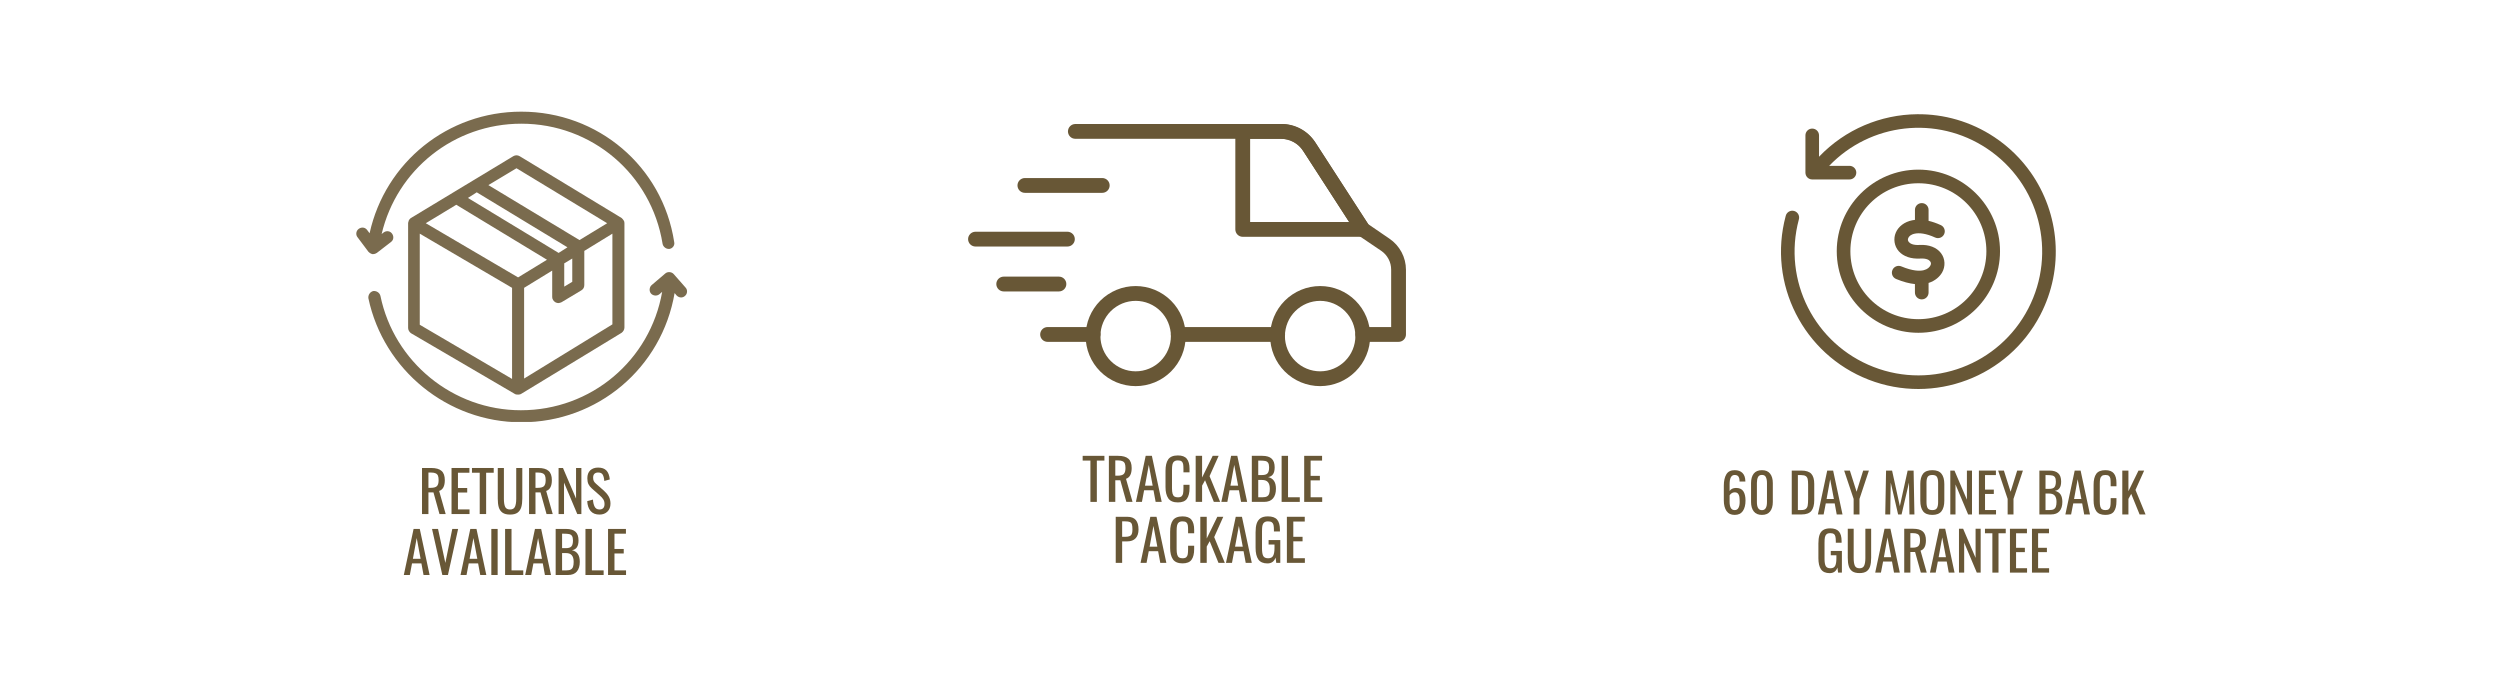 <svg version="1.0" preserveAspectRatio="xMidYMid meet" height="250" viewBox="0 0 675 187.5" zoomAndPan="magnify" width="900" xmlns:xlink="http://www.w3.org/1999/xlink" xmlns="http://www.w3.org/2000/svg"><defs><filter id="40c4387a77" height="100%" width="100%" y="0%" x="0%"><feColorMatrix color-interpolation-filters="sRGB" values="0 0 0 0 1 0 0 0 0 1 0 0 0 0 1 0 0 0 1 0"></feColorMatrix></filter><g></g><mask id="29c40a28bd"><g filter="url(#40c4387a77)"><rect fill-opacity="0.88" height="225" y="-18.75" fill="#000000" width="810" x="-67.5"></rect></g></mask><clipPath id="c793932094"><path clip-rule="nonzero" d="M 1 1.148 L 88 1.148 L 88 40 L 1 40 Z M 1 1.148"></path></clipPath><clipPath id="0895002213"><path clip-rule="nonzero" d="M 4 44 L 91 44 L 91 84.922 L 4 84.922 Z M 4 44"></path></clipPath><clipPath id="34bb87f0d1"><rect height="86" y="0" width="92" x="0"></rect></clipPath><clipPath id="0b1f454b19"><path clip-rule="nonzero" d="M 288 33.43 L 379.941 33.43 L 379.941 93 L 288 93 Z M 288 33.43"></path></clipPath><clipPath id="29af6ff5f9"><path clip-rule="nonzero" d="M 293 77 L 321 77 L 321 104.488 L 293 104.488 Z M 293 77"></path></clipPath><clipPath id="7647c0a383"><path clip-rule="nonzero" d="M 342 77 L 370 77 L 370 104.488 L 342 104.488 Z M 342 77"></path></clipPath><clipPath id="8b3deb456e"><path clip-rule="nonzero" d="M 333 33.43 L 370 33.43 L 370 64 L 333 64 Z M 333 33.43"></path></clipPath><clipPath id="779792b0f9"><path clip-rule="nonzero" d="M 261.008 62 L 291 62 L 291 67 L 261.008 67 Z M 261.008 62"></path></clipPath><clipPath id="ac7f74afc9"><path clip-rule="nonzero" d="M 480 30.445 L 556 30.445 L 556 106 L 480 106 Z M 480 30.445"></path></clipPath></defs><g mask="url(#29c40a28bd)"><g transform="matrix(1, 0, 0, 1, 95, 29)"><g clip-path="url(#34bb87f0d1)"><path fill-rule="nonzero" fill-opacity="1" d="M 73.598 31.27 C 73.598 30.73 73.383 30.512 73.383 30.512 C 73.273 30.297 73.055 30.078 72.84 29.863 L 45.316 13.176 C 44.773 12.848 44.125 12.848 43.582 13.176 L 15.953 29.863 C 15.625 30.078 15.41 30.402 15.301 30.73 C 15.301 30.73 15.301 30.73 15.301 30.836 C 15.191 31.055 15.191 31.164 15.191 31.379 L 15.191 59.551 C 15.191 60.094 15.52 60.637 15.953 60.961 L 44.125 77.434 C 44.34 77.539 44.559 77.539 44.992 77.539 C 45.316 77.539 45.641 77.434 45.75 77.324 L 72.84 60.852 C 73.273 60.527 73.598 59.984 73.598 59.445 Z M 44.449 16.426 L 68.938 31.27 L 61.461 35.82 L 36.863 20.977 Z M 33.723 22.926 L 58.211 37.773 L 55.828 39.289 L 31.34 24.445 Z M 57.344 42.105 L 59.512 40.805 L 59.512 47.09 L 57.344 48.391 Z M 28.195 26.285 L 52.684 41.133 L 44.883 45.898 L 19.961 31.27 Z M 18.336 34.09 L 43.258 48.715 L 43.258 73.312 L 18.336 58.684 C 18.336 58.684 18.336 34.09 18.336 34.09 Z M 46.508 73.207 L 46.508 48.715 L 54.094 44.059 L 54.094 51.207 C 54.094 51.75 54.418 52.293 54.961 52.617 C 55.176 52.727 55.504 52.836 55.719 52.836 C 56.043 52.836 56.262 52.727 56.586 52.617 L 62.004 49.367 C 62.547 49.043 62.762 48.5 62.762 47.957 L 62.762 38.746 L 70.348 34.09 L 70.348 58.578 Z M 46.508 73.207" fill="#685736"></path><g clip-path="url(#c793932094)"><path fill-rule="nonzero" fill-opacity="1" d="M 5.547 39.613 C 5.656 39.613 5.656 39.613 5.766 39.613 C 6.09 39.613 6.414 39.508 6.742 39.289 L 10.535 36.363 C 11.293 35.82 11.398 34.848 10.859 34.09 C 10.316 33.328 9.34 33.223 8.582 33.762 L 8.039 34.195 C 12.16 16.75 27.652 4.398 45.75 4.398 C 64.82 4.398 80.859 18.051 83.891 36.797 C 84 37.555 84.758 38.207 85.52 38.207 C 85.625 38.207 85.734 38.207 85.734 38.207 C 86.602 38.098 87.25 37.23 87.035 36.363 C 83.891 15.883 66.445 1.148 45.75 1.148 C 25.922 1.148 9.016 14.801 4.789 33.98 L 4.141 33.113 C 3.598 32.355 2.621 32.246 1.863 32.789 C 1.105 33.328 0.996 34.414 1.539 35.062 L 4.465 38.965 C 4.789 39.289 5.117 39.508 5.547 39.613 Z M 5.547 39.613" fill="#685736"></path></g><g clip-path="url(#0895002213)"><path fill-rule="nonzero" fill-opacity="1" d="M 90.07 48.609 L 86.926 45.031 C 86.383 44.383 85.301 44.273 84.652 44.816 L 80.965 47.957 C 80.316 48.5 80.207 49.582 80.75 50.234 C 81.293 50.883 82.375 50.992 83.027 50.449 L 83.785 49.801 C 80.535 68.328 64.605 81.766 45.641 81.766 C 27.328 81.766 11.398 68.762 7.715 50.883 C 7.5 50.016 6.633 49.477 5.766 49.582 C 4.898 49.801 4.355 50.668 4.465 51.535 C 8.582 70.93 25.922 85.016 45.75 85.016 C 66.34 85.016 83.676 70.387 87.145 50.125 L 87.684 50.773 C 88.012 51.102 88.445 51.316 88.879 51.316 C 89.203 51.316 89.637 51.207 89.961 50.883 C 90.609 50.344 90.719 49.258 90.07 48.609 Z M 90.07 48.609" fill="#685736"></path></g></g></g></g><path fill-rule="nonzero" fill-opacity="1" d="M 295.129 92.301 L 282.844 92.301 C 282.582 92.301 282.324 92.25 282.082 92.148 C 281.836 92.047 281.621 91.906 281.434 91.719 C 281.246 91.531 281.102 91.312 281 91.07 C 280.898 90.824 280.848 90.57 280.848 90.305 C 280.848 90.039 280.898 89.785 281 89.539 C 281.102 89.293 281.246 89.078 281.434 88.891 C 281.621 88.703 281.836 88.559 282.082 88.457 C 282.324 88.355 282.582 88.305 282.844 88.305 L 295.129 88.305 C 295.395 88.305 295.648 88.355 295.895 88.457 C 296.141 88.559 296.355 88.703 296.543 88.891 C 296.73 89.078 296.875 89.293 296.977 89.539 C 297.078 89.785 297.129 90.039 297.129 90.305 C 297.129 90.57 297.078 90.824 296.977 91.07 C 296.875 91.312 296.73 91.531 296.543 91.719 C 296.355 91.906 296.141 92.047 295.895 92.148 C 295.648 92.25 295.395 92.301 295.129 92.301 Z M 295.129 92.301" fill="#685736"></path><path fill-rule="nonzero" fill-opacity="1" d="M 344.969 92.301 L 318.137 92.301 C 317.875 92.301 317.617 92.25 317.375 92.148 C 317.129 92.047 316.914 91.906 316.727 91.719 C 316.539 91.531 316.395 91.312 316.293 91.07 C 316.191 90.824 316.141 90.57 316.141 90.305 C 316.141 90.039 316.191 89.785 316.293 89.539 C 316.395 89.293 316.539 89.078 316.727 88.891 C 316.914 88.703 317.129 88.559 317.375 88.457 C 317.617 88.355 317.875 88.305 318.137 88.305 L 344.969 88.305 C 345.234 88.305 345.492 88.355 345.734 88.457 C 345.98 88.559 346.195 88.703 346.383 88.891 C 346.57 89.078 346.715 89.293 346.816 89.539 C 346.918 89.785 346.969 90.039 346.969 90.305 C 346.969 90.57 346.918 90.824 346.816 91.07 C 346.715 91.312 346.57 91.531 346.383 91.719 C 346.195 91.906 345.98 92.047 345.734 92.148 C 345.492 92.25 345.234 92.301 344.969 92.301 Z M 344.969 92.301" fill="#685736"></path><g clip-path="url(#0b1f454b19)"><path fill-rule="nonzero" fill-opacity="1" d="M 377.57 92.301 L 367.953 92.301 C 367.688 92.301 367.434 92.25 367.188 92.148 C 366.941 92.047 366.727 91.906 366.539 91.719 C 366.352 91.531 366.207 91.312 366.105 91.07 C 366.004 90.824 365.953 90.57 365.953 90.305 C 365.953 90.039 366.004 89.785 366.105 89.539 C 366.207 89.293 366.352 89.078 366.539 88.891 C 366.727 88.703 366.941 88.559 367.188 88.457 C 367.434 88.355 367.688 88.305 367.953 88.305 L 375.613 88.305 L 375.613 72.824 C 375.617 71.809 375.383 70.852 374.91 69.949 C 374.438 69.051 373.785 68.312 372.949 67.734 L 366.82 63.59 C 366.605 63.438 366.422 63.25 366.273 63.031 L 351.727 40.555 C 351.109 39.594 350.301 38.836 349.297 38.289 C 348.293 37.742 347.219 37.473 346.078 37.477 L 290.348 37.477 C 290.082 37.477 289.828 37.426 289.582 37.328 C 289.336 37.227 289.121 37.082 288.934 36.895 C 288.746 36.707 288.602 36.488 288.5 36.246 C 288.398 36 288.348 35.746 288.348 35.48 C 288.348 35.215 288.398 34.961 288.5 34.715 C 288.602 34.469 288.746 34.254 288.934 34.066 C 289.121 33.879 289.336 33.734 289.582 33.633 C 289.828 33.531 290.082 33.48 290.348 33.48 L 346.078 33.48 C 346.973 33.477 347.855 33.586 348.723 33.805 C 349.594 34.027 350.422 34.352 351.207 34.777 C 351.996 35.207 352.715 35.727 353.371 36.336 C 354.027 36.949 354.598 37.629 355.082 38.383 L 369.406 60.516 L 375.133 64.43 C 375.82 64.895 376.441 65.434 376.996 66.051 C 377.551 66.668 378.023 67.34 378.414 68.07 C 378.805 68.805 379.102 69.57 379.305 70.375 C 379.504 71.18 379.609 71.996 379.609 72.824 L 379.609 90.305 C 379.609 90.574 379.559 90.832 379.453 91.078 C 379.352 91.324 379.203 91.543 379.012 91.73 C 378.82 91.918 378.598 92.062 378.348 92.16 C 378.098 92.262 377.84 92.309 377.57 92.301 Z M 377.57 92.301" fill="#685736"></path></g><g clip-path="url(#29af6ff5f9)"><path fill-rule="nonzero" fill-opacity="1" d="M 306.629 104.254 C 305.738 104.254 304.863 104.168 303.992 103.992 C 303.121 103.82 302.277 103.562 301.457 103.227 C 300.637 102.887 299.859 102.469 299.121 101.977 C 298.383 101.484 297.703 100.922 297.074 100.297 C 296.445 99.668 295.887 98.988 295.395 98.25 C 294.902 97.512 294.484 96.734 294.145 95.914 C 293.805 95.094 293.551 94.25 293.379 93.379 C 293.203 92.508 293.117 91.629 293.117 90.742 C 293.117 89.855 293.203 88.977 293.379 88.109 C 293.551 87.238 293.805 86.395 294.145 85.574 C 294.484 84.754 294.902 83.977 295.395 83.238 C 295.887 82.5 296.445 81.816 297.074 81.191 C 297.703 80.562 298.383 80.004 299.121 79.512 C 299.859 79.02 300.637 78.602 301.457 78.262 C 302.277 77.922 303.121 77.668 303.992 77.492 C 304.863 77.32 305.738 77.234 306.629 77.234 C 307.516 77.234 308.395 77.32 309.262 77.492 C 310.133 77.668 310.977 77.922 311.797 78.262 C 312.617 78.602 313.395 79.02 314.133 79.512 C 314.871 80.004 315.551 80.562 316.18 81.191 C 316.809 81.816 317.367 82.5 317.859 83.238 C 318.352 83.977 318.77 84.754 319.109 85.574 C 319.449 86.395 319.703 87.238 319.875 88.109 C 320.051 88.977 320.137 89.855 320.137 90.742 C 320.137 91.629 320.051 92.508 319.875 93.379 C 319.703 94.25 319.449 95.094 319.109 95.914 C 318.77 96.734 318.352 97.512 317.859 98.25 C 317.367 98.988 316.809 99.668 316.18 100.297 C 315.551 100.922 314.871 101.484 314.133 101.977 C 313.395 102.469 312.617 102.887 311.797 103.227 C 310.977 103.562 310.133 103.82 309.262 103.992 C 308.395 104.168 307.516 104.254 306.629 104.254 Z M 306.629 81.23 C 306.004 81.23 305.383 81.293 304.77 81.414 C 304.16 81.535 303.562 81.715 302.988 81.953 C 302.41 82.195 301.863 82.488 301.344 82.836 C 300.824 83.18 300.344 83.574 299.902 84.016 C 299.457 84.457 299.066 84.938 298.719 85.457 C 298.371 85.977 298.078 86.527 297.84 87.102 C 297.598 87.68 297.418 88.273 297.297 88.887 C 297.176 89.5 297.113 90.117 297.113 90.742 C 297.113 91.367 297.176 91.988 297.297 92.598 C 297.418 93.211 297.598 93.809 297.84 94.383 C 298.078 94.961 298.371 95.508 298.719 96.027 C 299.066 96.547 299.457 97.027 299.902 97.469 C 300.344 97.91 300.824 98.305 301.344 98.652 C 301.863 99 302.41 99.293 302.988 99.531 C 303.562 99.77 304.16 99.953 304.77 100.074 C 305.383 100.195 306.004 100.258 306.629 100.258 C 307.25 100.258 307.871 100.195 308.484 100.074 C 309.094 99.953 309.691 99.77 310.266 99.531 C 310.844 99.293 311.395 99 311.91 98.652 C 312.43 98.305 312.91 97.91 313.352 97.469 C 313.797 97.027 314.188 96.547 314.535 96.027 C 314.883 95.508 315.176 94.961 315.414 94.383 C 315.656 93.809 315.836 93.211 315.957 92.598 C 316.078 91.988 316.141 91.367 316.141 90.742 C 316.141 90.121 316.078 89.5 315.953 88.887 C 315.832 88.277 315.652 87.684 315.41 87.105 C 315.172 86.527 314.879 85.98 314.531 85.461 C 314.184 84.941 313.793 84.461 313.348 84.02 C 312.906 83.578 312.43 83.184 311.91 82.84 C 311.391 82.492 310.844 82.199 310.266 81.957 C 309.688 81.719 309.094 81.539 308.48 81.414 C 307.871 81.293 307.25 81.23 306.629 81.23 Z M 306.629 81.23" fill="#685736"></path></g><g clip-path="url(#7647c0a383)"><path fill-rule="nonzero" fill-opacity="1" d="M 356.441 104.254 C 355.555 104.254 354.676 104.168 353.805 103.992 C 352.938 103.82 352.09 103.562 351.273 103.227 C 350.453 102.887 349.672 102.469 348.938 101.977 C 348.199 101.484 347.516 100.922 346.891 100.297 C 346.262 99.668 345.703 98.988 345.207 98.25 C 344.715 97.512 344.301 96.734 343.961 95.914 C 343.621 95.094 343.363 94.25 343.191 93.379 C 343.02 92.508 342.934 91.629 342.934 90.742 C 342.934 89.855 343.02 88.977 343.191 88.109 C 343.363 87.238 343.621 86.395 343.961 85.574 C 344.301 84.754 344.715 83.977 345.207 83.238 C 345.703 82.5 346.262 81.816 346.891 81.191 C 347.516 80.562 348.199 80.004 348.938 79.512 C 349.672 79.02 350.453 78.602 351.273 78.262 C 352.09 77.922 352.938 77.668 353.805 77.492 C 354.676 77.32 355.555 77.234 356.441 77.234 C 357.328 77.234 358.207 77.32 359.078 77.492 C 359.945 77.668 360.793 77.922 361.613 78.262 C 362.43 78.602 363.211 79.02 363.945 79.512 C 364.684 80.004 365.367 80.562 365.996 81.191 C 366.621 81.816 367.18 82.5 367.676 83.238 C 368.168 83.977 368.582 84.754 368.922 85.574 C 369.262 86.395 369.52 87.238 369.691 88.109 C 369.863 88.977 369.949 89.855 369.949 90.742 C 369.949 91.629 369.863 92.508 369.688 93.379 C 369.516 94.246 369.258 95.094 368.918 95.91 C 368.578 96.73 368.164 97.508 367.672 98.246 C 367.176 98.984 366.617 99.664 365.992 100.293 C 365.363 100.918 364.68 101.48 363.945 101.973 C 363.207 102.465 362.43 102.883 361.609 103.223 C 360.789 103.562 359.945 103.816 359.078 103.992 C 358.207 104.164 357.328 104.254 356.441 104.254 Z M 356.441 81.23 C 355.816 81.23 355.199 81.293 354.586 81.414 C 353.973 81.535 353.379 81.715 352.801 81.953 C 352.223 82.195 351.676 82.488 351.156 82.836 C 350.637 83.18 350.156 83.574 349.715 84.016 C 349.273 84.457 348.879 84.938 348.531 85.457 C 348.184 85.977 347.891 86.527 347.652 87.102 C 347.414 87.68 347.234 88.273 347.113 88.887 C 346.988 89.5 346.93 90.117 346.93 90.742 C 346.93 91.367 346.988 91.988 347.113 92.598 C 347.234 93.211 347.414 93.809 347.652 94.383 C 347.891 94.961 348.184 95.508 348.531 96.027 C 348.879 96.547 349.273 97.027 349.715 97.469 C 350.156 97.91 350.637 98.305 351.156 98.652 C 351.676 99 352.223 99.293 352.801 99.531 C 353.379 99.77 353.973 99.953 354.586 100.074 C 355.199 100.195 355.816 100.258 356.441 100.258 C 357.066 100.258 357.684 100.195 358.297 100.074 C 358.91 99.953 359.504 99.77 360.082 99.531 C 360.66 99.293 361.207 99 361.727 98.652 C 362.246 98.305 362.727 97.91 363.168 97.469 C 363.609 97.027 364.004 96.547 364.352 96.027 C 364.699 95.508 364.992 94.961 365.23 94.383 C 365.469 93.809 365.648 93.211 365.77 92.598 C 365.895 91.988 365.953 91.367 365.953 90.742 C 365.953 90.121 365.891 89.5 365.766 88.891 C 365.645 88.277 365.461 87.684 365.223 87.105 C 364.984 86.531 364.691 85.984 364.344 85.465 C 363.996 84.945 363.602 84.465 363.16 84.023 C 362.719 83.582 362.238 83.188 361.719 82.844 C 361.203 82.496 360.652 82.203 360.078 81.961 C 359.5 81.723 358.906 81.543 358.297 81.418 C 357.684 81.297 357.066 81.234 356.441 81.23 Z M 356.441 81.23" fill="#685736"></path></g><g clip-path="url(#8b3deb456e)"><path fill-rule="nonzero" fill-opacity="1" d="M 367.953 63.938 L 335.539 63.938 C 335.273 63.938 335.02 63.887 334.773 63.785 C 334.527 63.684 334.312 63.539 334.125 63.352 C 333.938 63.164 333.793 62.949 333.691 62.703 C 333.59 62.461 333.539 62.203 333.539 61.938 L 333.539 35.48 C 333.539 35.215 333.59 34.961 333.691 34.715 C 333.793 34.469 333.938 34.254 334.125 34.066 C 334.312 33.879 334.527 33.734 334.773 33.633 C 335.02 33.531 335.273 33.48 335.539 33.48 L 345.742 33.48 C 346.691 33.48 347.625 33.594 348.543 33.828 C 349.461 34.059 350.336 34.402 351.168 34.855 C 352 35.309 352.766 35.855 353.457 36.5 C 354.152 37.148 354.758 37.867 355.27 38.664 L 369.633 60.859 C 369.832 61.168 369.941 61.504 369.957 61.871 C 369.973 62.238 369.891 62.582 369.715 62.902 C 369.539 63.227 369.293 63.48 368.977 63.664 C 368.66 63.852 368.32 63.941 367.953 63.938 Z M 337.535 59.941 L 364.277 59.941 L 351.91 40.836 C 351.578 40.32 351.188 39.852 350.738 39.434 C 350.289 39.016 349.797 38.66 349.258 38.367 C 348.719 38.074 348.152 37.852 347.555 37.703 C 346.961 37.551 346.355 37.477 345.742 37.477 L 337.535 37.477 Z M 337.535 59.941" fill="#685736"></path></g><path fill-rule="nonzero" fill-opacity="1" d="M 297.605 52.066 L 276.719 52.066 C 276.453 52.066 276.195 52.016 275.953 51.914 C 275.707 51.812 275.492 51.668 275.305 51.48 C 275.117 51.293 274.973 51.078 274.871 50.832 C 274.77 50.59 274.719 50.332 274.719 50.07 C 274.719 49.805 274.77 49.547 274.871 49.305 C 274.973 49.059 275.117 48.844 275.305 48.656 C 275.492 48.469 275.707 48.324 275.953 48.223 C 276.195 48.121 276.453 48.07 276.719 48.07 L 297.605 48.07 C 297.871 48.07 298.129 48.121 298.371 48.223 C 298.617 48.324 298.832 48.469 299.02 48.656 C 299.207 48.844 299.352 49.059 299.453 49.305 C 299.555 49.547 299.605 49.805 299.605 50.07 C 299.605 50.332 299.555 50.59 299.453 50.832 C 299.352 51.078 299.207 51.293 299.02 51.48 C 298.832 51.668 298.617 51.812 298.371 51.914 C 298.129 52.016 297.871 52.066 297.605 52.066 Z M 297.605 52.066" fill="#685736"></path><g clip-path="url(#779792b0f9)"><path fill-rule="nonzero" fill-opacity="1" d="M 288.203 66.562 L 263.379 66.562 C 263.117 66.562 262.859 66.512 262.617 66.41 C 262.371 66.309 262.156 66.164 261.969 65.977 C 261.781 65.789 261.637 65.574 261.535 65.328 C 261.434 65.082 261.383 64.828 261.383 64.562 C 261.383 64.301 261.434 64.043 261.535 63.801 C 261.637 63.555 261.781 63.34 261.969 63.152 C 262.156 62.965 262.371 62.82 262.617 62.719 C 262.859 62.617 263.117 62.566 263.379 62.566 L 288.203 62.566 C 288.465 62.566 288.723 62.617 288.965 62.719 C 289.211 62.82 289.426 62.965 289.613 63.152 C 289.801 63.34 289.945 63.555 290.047 63.801 C 290.148 64.043 290.199 64.301 290.199 64.562 C 290.199 64.828 290.148 65.082 290.047 65.328 C 289.945 65.574 289.801 65.789 289.613 65.977 C 289.426 66.164 289.211 66.309 288.965 66.41 C 288.723 66.512 288.465 66.562 288.203 66.562 Z M 288.203 66.562" fill="#685736"></path></g><path fill-rule="nonzero" fill-opacity="1" d="M 285.91 78.688 L 271 78.688 C 270.738 78.688 270.48 78.637 270.238 78.535 C 269.992 78.434 269.777 78.289 269.59 78.102 C 269.402 77.914 269.258 77.699 269.156 77.453 C 269.055 77.207 269.004 76.953 269.004 76.688 C 269.004 76.422 269.055 76.168 269.156 75.922 C 269.258 75.68 269.402 75.461 269.59 75.273 C 269.777 75.086 269.992 74.941 270.238 74.84 C 270.48 74.738 270.738 74.688 271 74.688 L 285.91 74.688 C 286.176 74.688 286.43 74.738 286.676 74.84 C 286.918 74.941 287.137 75.086 287.324 75.273 C 287.512 75.461 287.656 75.68 287.758 75.922 C 287.859 76.168 287.91 76.422 287.91 76.688 C 287.91 76.953 287.859 77.207 287.758 77.453 C 287.656 77.699 287.512 77.914 287.324 78.102 C 287.137 78.289 286.918 78.434 286.676 78.535 C 286.43 78.637 286.176 78.688 285.91 78.688 Z M 285.91 78.688" fill="#685736"></path><g clip-path="url(#ac7f74afc9)"><path fill-rule="nonzero" fill-opacity="1" d="M 517.605 30.84 C 524.82 30.762 532.109 32.785 538.508 37.043 C 542.449 39.664 545.734 42.922 548.316 46.598 C 556.055 57.625 557.43 72.422 550.891 85.016 C 542.18 101.809 522.18 109.359 504.539 102.516 C 486.902 95.672 477.234 76.602 482.137 58.324 C 482.363 57.309 483.395 56.684 484.402 56.953 C 485.41 57.227 485.992 58.281 485.684 59.281 C 481.266 75.766 489.953 92.902 505.871 99.082 C 521.789 105.262 539.762 98.48 547.629 83.324 C 555.488 68.168 550.688 49.559 536.477 40.102 C 522.918 31.082 504.996 33.188 493.879 44.777 L 499.328 44.777 C 500.359 44.758 501.199 45.582 501.199 46.613 C 501.199 47.645 500.359 48.473 499.328 48.453 L 489.297 48.453 C 488.285 48.453 487.465 47.629 487.465 46.613 L 487.465 36.586 C 487.445 35.547 488.289 34.699 489.328 34.719 C 490.344 34.734 491.16 35.57 491.137 36.586 L 491.137 42.32 C 498.223 34.891 507.844 30.941 517.605 30.84 Z M 517.605 30.84" fill="#685736"></path></g><path fill-rule="nonzero" fill-opacity="1" d="M 517.961 49.48 C 528.129 49.48 536.324 57.672 536.324 67.832 C 536.324 77.984 528.129 86.176 517.961 86.176 C 507.797 86.176 499.602 77.984 499.602 67.832 C 499.602 57.672 507.797 49.48 517.961 49.48 Z M 517.961 45.801 C 505.812 45.801 495.922 55.684 495.922 67.828 C 495.922 79.969 505.812 89.852 517.961 89.852 C 530.117 89.852 540.004 79.969 540.004 67.828 C 540.004 55.688 530.117 45.801 517.961 45.801 Z M 517.961 45.801" fill="#685736"></path><path fill-rule="nonzero" fill-opacity="1" d="M 518.844 54.836 C 517.832 54.852 517.023 55.68 517.035 56.695 L 517.035 59.367 C 516.797 59.395 516.559 59.426 516.324 59.473 C 514.211 59.891 512.582 61.148 511.871 62.793 C 511.156 64.434 511.43 66.449 512.68 67.848 C 513.93 69.246 515.988 69.957 518.488 69.812 C 520.18 69.711 520.875 70.211 521.145 70.57 C 521.418 70.93 521.434 71.301 521.176 71.742 C 520.945 72.133 520.508 72.676 519.422 72.949 C 518.332 73.223 516.43 73.203 513.379 71.934 C 512.434 71.527 511.34 71.969 510.949 72.922 C 510.555 73.871 511.016 74.957 511.969 75.336 C 513.895 76.129 515.566 76.555 517.031 76.703 L 517.031 78.957 C 517.016 79.988 517.844 80.836 518.875 80.836 C 519.902 80.836 520.734 79.988 520.715 78.957 L 520.715 76.395 C 522.562 75.816 523.762 74.621 524.355 73.598 C 525.297 71.984 525.238 69.887 524.074 68.352 C 522.914 66.812 520.809 65.988 518.266 66.137 C 516.562 66.242 515.762 65.766 515.426 65.391 C 515.098 65.02 515.055 64.68 515.238 64.254 C 515.426 63.828 515.902 63.301 517.043 63.078 C 518.184 62.852 520 62.992 522.484 64.129 C 523.406 64.547 524.5 64.145 524.922 63.215 C 525.348 62.293 524.938 61.195 524.012 60.777 C 522.848 60.246 521.746 59.867 520.715 59.629 L 520.715 56.691 C 520.73 55.656 519.883 54.812 518.844 54.836 Z M 518.844 54.836" fill="#685736"></path><g fill-opacity="1" fill="#685736"><g transform="translate(112.974, 138.794)"><g><path d="M 0.969 -12.438 L 3.469 -12.438 C 4.727 -12.438 5.648 -12.176 6.234 -11.656 C 6.828 -11.145 7.125 -10.305 7.125 -9.141 C 7.125 -7.547 6.613 -6.578 5.594 -6.234 L 7.359 0 L 5.688 0 L 4.062 -5.844 L 2.703 -5.844 L 2.703 0 L 0.969 0 Z M 3.359 -7.078 C 4.109 -7.078 4.645 -7.223 4.969 -7.516 C 5.289 -7.816 5.453 -8.359 5.453 -9.141 C 5.453 -9.648 5.395 -10.051 5.281 -10.344 C 5.164 -10.633 4.961 -10.848 4.672 -10.984 C 4.391 -11.129 3.988 -11.203 3.469 -11.203 L 2.703 -11.203 L 2.703 -7.078 Z M 3.359 -7.078"></path></g></g></g><g fill-opacity="1" fill="#685736"><g transform="translate(120.944, 138.794)"><g><path d="M 0.969 -12.438 L 5.797 -12.438 L 5.797 -11.156 L 2.703 -11.156 L 2.703 -7.031 L 5.203 -7.031 L 5.203 -5.812 L 2.703 -5.812 L 2.703 -1.25 L 5.828 -1.25 L 5.828 0 L 0.969 0 Z M 0.969 -12.438"></path></g></g></g><g fill-opacity="1" fill="#685736"><g transform="translate(127.195, 138.794)"><g><path d="M 2.328 -11.156 L 0.234 -11.156 L 0.234 -12.438 L 6.109 -12.438 L 6.109 -11.156 L 4.062 -11.156 L 4.062 0 L 2.328 0 Z M 2.328 -11.156"></path></g></g></g><g fill-opacity="1" fill="#685736"><g transform="translate(133.537, 138.794)"><g><path d="M 4.172 0.141 C 3.305 0.141 2.629 -0.031 2.141 -0.375 C 1.648 -0.727 1.312 -1.219 1.125 -1.844 C 0.945 -2.469 0.859 -3.25 0.859 -4.188 L 0.859 -12.438 L 2.516 -12.438 L 2.516 -4.109 C 2.516 -3.172 2.625 -2.457 2.844 -1.969 C 3.062 -1.477 3.504 -1.234 4.172 -1.234 C 4.836 -1.234 5.281 -1.477 5.5 -1.969 C 5.727 -2.457 5.844 -3.172 5.844 -4.109 L 5.844 -12.438 L 7.484 -12.438 L 7.484 -4.188 C 7.484 -3.25 7.391 -2.469 7.203 -1.844 C 7.016 -1.219 6.68 -0.727 6.203 -0.375 C 5.723 -0.031 5.047 0.141 4.172 0.141 Z M 4.172 0.141"></path></g></g></g><g fill-opacity="1" fill="#685736"><g transform="translate(141.877, 138.794)"><g><path d="M 0.969 -12.438 L 3.469 -12.438 C 4.727 -12.438 5.648 -12.176 6.234 -11.656 C 6.828 -11.145 7.125 -10.305 7.125 -9.141 C 7.125 -7.547 6.613 -6.578 5.594 -6.234 L 7.359 0 L 5.688 0 L 4.062 -5.844 L 2.703 -5.844 L 2.703 0 L 0.969 0 Z M 3.359 -7.078 C 4.109 -7.078 4.645 -7.223 4.969 -7.516 C 5.289 -7.816 5.453 -8.359 5.453 -9.141 C 5.453 -9.648 5.395 -10.051 5.281 -10.344 C 5.164 -10.633 4.961 -10.848 4.672 -10.984 C 4.391 -11.129 3.988 -11.203 3.469 -11.203 L 2.703 -11.203 L 2.703 -7.078 Z M 3.359 -7.078"></path></g></g></g><g fill-opacity="1" fill="#685736"><g transform="translate(149.847, 138.794)"><g><path d="M 0.969 -12.438 L 2.156 -12.438 L 5.688 -4.172 L 5.688 -12.438 L 7.125 -12.438 L 7.125 0 L 6.016 0 L 2.438 -8.5 L 2.438 0 L 0.969 0 Z M 0.969 -12.438"></path></g></g></g><g fill-opacity="1" fill="#685736"><g transform="translate(157.956, 138.794)"><g><path d="M 3.906 0.141 C 2.852 0.141 2.051 -0.18 1.5 -0.828 C 0.957 -1.473 0.656 -2.359 0.594 -3.484 L 2.141 -3.906 C 2.191 -3.102 2.348 -2.457 2.609 -1.969 C 2.867 -1.477 3.301 -1.234 3.906 -1.234 C 4.352 -1.234 4.691 -1.359 4.922 -1.609 C 5.148 -1.859 5.266 -2.219 5.266 -2.688 C 5.266 -3.195 5.156 -3.617 4.938 -3.953 C 4.727 -4.297 4.391 -4.672 3.922 -5.078 L 1.828 -6.922 C 1.41 -7.297 1.102 -7.691 0.906 -8.109 C 0.719 -8.535 0.625 -9.055 0.625 -9.672 C 0.625 -10.586 0.883 -11.297 1.406 -11.797 C 1.938 -12.297 2.648 -12.547 3.547 -12.547 C 4.523 -12.547 5.266 -12.285 5.766 -11.766 C 6.273 -11.242 6.582 -10.438 6.688 -9.344 L 5.203 -8.938 C 5.148 -9.664 5.008 -10.227 4.781 -10.625 C 4.551 -11.02 4.141 -11.219 3.547 -11.219 C 3.109 -11.219 2.77 -11.098 2.531 -10.859 C 2.301 -10.629 2.188 -10.289 2.188 -9.844 C 2.188 -9.477 2.242 -9.172 2.359 -8.922 C 2.484 -8.672 2.695 -8.414 3 -8.156 L 5.094 -6.312 C 5.633 -5.832 6.066 -5.312 6.391 -4.75 C 6.711 -4.188 6.875 -3.547 6.875 -2.828 C 6.875 -1.91 6.598 -1.188 6.047 -0.656 C 5.492 -0.125 4.781 0.141 3.906 0.141 Z M 3.906 0.141"></path></g></g></g><g fill-opacity="1" fill="#685736"><g transform="translate(165.229, 138.794)"><g></g></g></g><g fill-opacity="1" fill="#685736"><g transform="translate(108.731, 155.251)"><g><path d="M 2.938 -12.438 L 4.609 -12.438 L 7.266 0 L 5.625 0 L 5.047 -3.141 L 2.516 -3.141 L 1.922 0 L 0.297 0 Z M 4.828 -4.375 L 3.781 -9.984 L 2.75 -4.375 Z M 4.828 -4.375"></path></g></g></g><g fill-opacity="1" fill="#685736"><g transform="translate(116.287, 155.251)"><g><path d="M 0.359 -12.438 L 1.984 -12.438 L 3.953 -3.266 L 5.828 -12.438 L 7.406 -12.438 L 4.656 0 L 3.141 0 Z M 0.359 -12.438"></path></g></g></g><g fill-opacity="1" fill="#685736"><g transform="translate(124.043, 155.251)"><g><path d="M 2.938 -12.438 L 4.609 -12.438 L 7.266 0 L 5.625 0 L 5.047 -3.141 L 2.516 -3.141 L 1.922 0 L 0.297 0 Z M 4.828 -4.375 L 3.781 -9.984 L 2.75 -4.375 Z M 4.828 -4.375"></path></g></g></g><g fill-opacity="1" fill="#685736"><g transform="translate(131.598, 155.251)"><g><path d="M 1.062 -12.438 L 2.766 -12.438 L 2.766 0 L 1.062 0 Z M 1.062 -12.438"></path></g></g></g><g fill-opacity="1" fill="#685736"><g transform="translate(135.407, 155.251)"><g><path d="M 0.969 -12.438 L 2.703 -12.438 L 2.703 -1.25 L 5.875 -1.25 L 5.875 0 L 0.969 0 Z M 0.969 -12.438"></path></g></g></g><g fill-opacity="1" fill="#685736"><g transform="translate(141.504, 155.251)"><g><path d="M 2.938 -12.438 L 4.609 -12.438 L 7.266 0 L 5.625 0 L 5.047 -3.141 L 2.516 -3.141 L 1.922 0 L 0.297 0 Z M 4.828 -4.375 L 3.781 -9.984 L 2.75 -4.375 Z M 4.828 -4.375"></path></g></g></g><g fill-opacity="1" fill="#685736"><g transform="translate(149.06, 155.251)"><g><path d="M 0.969 -12.438 L 3.828 -12.438 C 4.953 -12.438 5.785 -12.18 6.328 -11.672 C 6.867 -11.172 7.141 -10.391 7.141 -9.328 C 7.141 -7.734 6.547 -6.859 5.359 -6.703 C 6.098 -6.523 6.633 -6.176 6.969 -5.656 C 7.312 -5.145 7.484 -4.441 7.484 -3.547 C 7.484 -2.43 7.219 -1.562 6.688 -0.938 C 6.156 -0.312 5.352 0 4.281 0 L 0.969 0 Z M 3.734 -7.25 C 4.453 -7.25 4.945 -7.406 5.219 -7.719 C 5.5 -8.031 5.641 -8.566 5.641 -9.328 C 5.641 -9.879 5.551 -10.285 5.375 -10.547 C 5.207 -10.805 4.953 -10.973 4.609 -11.047 C 4.273 -11.117 3.781 -11.156 3.125 -11.156 L 2.703 -11.156 L 2.703 -7.25 Z M 3.875 -1.25 C 4.383 -1.25 4.781 -1.328 5.062 -1.484 C 5.344 -1.641 5.539 -1.879 5.656 -2.203 C 5.77 -2.535 5.828 -2.984 5.828 -3.547 C 5.828 -4.348 5.66 -4.941 5.328 -5.328 C 5.004 -5.723 4.473 -5.922 3.734 -5.922 L 2.703 -5.922 L 2.703 -1.25 Z M 3.875 -1.25"></path></g></g></g><g fill-opacity="1" fill="#685736"><g transform="translate(157.107, 155.251)"><g><path d="M 0.969 -12.438 L 2.703 -12.438 L 2.703 -1.25 L 5.875 -1.25 L 5.875 0 L 0.969 0 Z M 0.969 -12.438"></path></g></g></g><g fill-opacity="1" fill="#685736"><g transform="translate(163.204, 155.251)"><g><path d="M 0.969 -12.438 L 5.797 -12.438 L 5.797 -11.156 L 2.703 -11.156 L 2.703 -7.031 L 5.203 -7.031 L 5.203 -5.812 L 2.703 -5.812 L 2.703 -1.25 L 5.828 -1.25 L 5.828 0 L 0.969 0 Z M 0.969 -12.438"></path></g></g></g><g fill-opacity="1" fill="#685736"><g transform="translate(169.46, 155.251)"><g></g></g></g><g fill-opacity="1" fill="#685736"><g transform="translate(292.084, 135.513)"><g><path d="M 2.328 -11.156 L 0.234 -11.156 L 0.234 -12.438 L 6.109 -12.438 L 6.109 -11.156 L 4.062 -11.156 L 4.062 0 L 2.328 0 Z M 2.328 -11.156"></path></g></g></g><g fill-opacity="1" fill="#685736"><g transform="translate(298.427, 135.513)"><g><path d="M 0.969 -12.438 L 3.469 -12.438 C 4.727 -12.438 5.648 -12.176 6.234 -11.656 C 6.828 -11.145 7.125 -10.305 7.125 -9.141 C 7.125 -7.547 6.613 -6.578 5.594 -6.234 L 7.359 0 L 5.688 0 L 4.062 -5.844 L 2.703 -5.844 L 2.703 0 L 0.969 0 Z M 3.359 -7.078 C 4.109 -7.078 4.645 -7.223 4.969 -7.516 C 5.289 -7.816 5.453 -8.359 5.453 -9.141 C 5.453 -9.648 5.395 -10.051 5.281 -10.344 C 5.164 -10.633 4.961 -10.848 4.672 -10.984 C 4.391 -11.129 3.988 -11.203 3.469 -11.203 L 2.703 -11.203 L 2.703 -7.078 Z M 3.359 -7.078"></path></g></g></g><g fill-opacity="1" fill="#685736"><g transform="translate(306.397, 135.513)"><g><path d="M 2.938 -12.438 L 4.609 -12.438 L 7.266 0 L 5.625 0 L 5.047 -3.141 L 2.516 -3.141 L 1.922 0 L 0.297 0 Z M 4.828 -4.375 L 3.781 -9.984 L 2.75 -4.375 Z M 4.828 -4.375"></path></g></g></g><g fill-opacity="1" fill="#685736"><g transform="translate(313.953, 135.513)"><g><path d="M 4.078 0.141 C 2.859 0.141 1.992 -0.223 1.484 -0.953 C 0.984 -1.691 0.734 -2.707 0.734 -4 L 0.734 -8.391 C 0.734 -9.742 0.977 -10.773 1.469 -11.484 C 1.969 -12.191 2.836 -12.547 4.078 -12.547 C 5.203 -12.547 6.004 -12.242 6.484 -11.641 C 6.973 -11.035 7.219 -10.145 7.219 -8.969 L 7.219 -7.984 L 5.578 -7.984 L 5.578 -8.859 C 5.578 -9.43 5.551 -9.867 5.5 -10.172 C 5.445 -10.484 5.316 -10.734 5.109 -10.922 C 4.898 -11.109 4.562 -11.203 4.094 -11.203 C 3.625 -11.203 3.273 -11.098 3.047 -10.891 C 2.816 -10.691 2.664 -10.414 2.594 -10.062 C 2.52 -9.707 2.484 -9.234 2.484 -8.641 L 2.484 -3.719 C 2.484 -3.082 2.535 -2.582 2.641 -2.219 C 2.742 -1.863 2.91 -1.609 3.141 -1.453 C 3.367 -1.305 3.688 -1.234 4.094 -1.234 C 4.539 -1.234 4.867 -1.328 5.078 -1.516 C 5.297 -1.711 5.43 -1.977 5.484 -2.312 C 5.547 -2.656 5.578 -3.117 5.578 -3.703 L 5.578 -4.625 L 7.219 -4.625 L 7.219 -3.703 C 7.219 -2.461 6.984 -1.508 6.516 -0.844 C 6.055 -0.188 5.242 0.141 4.078 0.141 Z M 4.078 0.141"></path></g></g></g><g fill-opacity="1" fill="#685736"><g transform="translate(321.862, 135.513)"><g><path d="M 0.969 -12.438 L 2.703 -12.438 L 2.703 -6.578 L 5.562 -12.438 L 7.172 -12.438 L 4.719 -6.953 L 7.578 0 L 5.875 0 L 3.5 -5.844 L 2.703 -4.391 L 2.703 0 L 0.969 0 Z M 0.969 -12.438"></path></g></g></g><g fill-opacity="1" fill="#685736"><g transform="translate(329.464, 135.513)"><g><path d="M 2.938 -12.438 L 4.609 -12.438 L 7.266 0 L 5.625 0 L 5.047 -3.141 L 2.516 -3.141 L 1.922 0 L 0.297 0 Z M 4.828 -4.375 L 3.781 -9.984 L 2.75 -4.375 Z M 4.828 -4.375"></path></g></g></g><g fill-opacity="1" fill="#685736"><g transform="translate(337.02, 135.513)"><g><path d="M 0.969 -12.438 L 3.828 -12.438 C 4.953 -12.438 5.785 -12.18 6.328 -11.672 C 6.867 -11.172 7.141 -10.391 7.141 -9.328 C 7.141 -7.734 6.547 -6.859 5.359 -6.703 C 6.098 -6.523 6.633 -6.176 6.969 -5.656 C 7.312 -5.145 7.484 -4.441 7.484 -3.547 C 7.484 -2.43 7.219 -1.562 6.688 -0.938 C 6.156 -0.312 5.352 0 4.281 0 L 0.969 0 Z M 3.734 -7.25 C 4.453 -7.25 4.945 -7.406 5.219 -7.719 C 5.5 -8.031 5.641 -8.566 5.641 -9.328 C 5.641 -9.879 5.551 -10.285 5.375 -10.547 C 5.207 -10.805 4.953 -10.973 4.609 -11.047 C 4.273 -11.117 3.781 -11.156 3.125 -11.156 L 2.703 -11.156 L 2.703 -7.25 Z M 3.875 -1.25 C 4.383 -1.25 4.781 -1.328 5.062 -1.484 C 5.344 -1.641 5.539 -1.879 5.656 -2.203 C 5.77 -2.535 5.828 -2.984 5.828 -3.547 C 5.828 -4.348 5.66 -4.941 5.328 -5.328 C 5.004 -5.723 4.473 -5.922 3.734 -5.922 L 2.703 -5.922 L 2.703 -1.25 Z M 3.875 -1.25"></path></g></g></g><g fill-opacity="1" fill="#685736"><g transform="translate(345.067, 135.513)"><g><path d="M 0.969 -12.438 L 2.703 -12.438 L 2.703 -1.25 L 5.875 -1.25 L 5.875 0 L 0.969 0 Z M 0.969 -12.438"></path></g></g></g><g fill-opacity="1" fill="#685736"><g transform="translate(351.164, 135.513)"><g><path d="M 0.969 -12.438 L 5.797 -12.438 L 5.797 -11.156 L 2.703 -11.156 L 2.703 -7.031 L 5.203 -7.031 L 5.203 -5.812 L 2.703 -5.812 L 2.703 -1.25 L 5.828 -1.25 L 5.828 0 L 0.969 0 Z M 0.969 -12.438"></path></g></g></g><g fill-opacity="1" fill="#685736"><g transform="translate(357.418, 135.513)"><g></g></g></g><g fill-opacity="1" fill="#685736"><g transform="translate(300.277, 151.969)"><g><path d="M 0.969 -12.438 L 4.062 -12.438 C 5.133 -12.438 5.91 -12.145 6.391 -11.562 C 6.879 -10.977 7.125 -10.125 7.125 -9 C 7.125 -7.988 6.863 -7.203 6.344 -6.641 C 5.82 -6.078 5.062 -5.797 4.062 -5.797 L 2.703 -5.797 L 2.703 0 L 0.969 0 Z M 3.5 -7.031 C 4.008 -7.031 4.406 -7.086 4.688 -7.203 C 4.969 -7.316 5.172 -7.508 5.297 -7.781 C 5.422 -8.062 5.484 -8.461 5.484 -8.984 C 5.484 -9.617 5.438 -10.082 5.344 -10.375 C 5.25 -10.676 5.066 -10.891 4.797 -11.016 C 4.523 -11.141 4.098 -11.203 3.516 -11.203 L 2.703 -11.203 L 2.703 -7.031 Z M 3.5 -7.031"></path></g></g></g><g fill-opacity="1" fill="#685736"><g transform="translate(307.649, 151.969)"><g><path d="M 2.938 -12.438 L 4.609 -12.438 L 7.266 0 L 5.625 0 L 5.047 -3.141 L 2.516 -3.141 L 1.922 0 L 0.297 0 Z M 4.828 -4.375 L 3.781 -9.984 L 2.75 -4.375 Z M 4.828 -4.375"></path></g></g></g><g fill-opacity="1" fill="#685736"><g transform="translate(315.205, 151.969)"><g><path d="M 4.078 0.141 C 2.859 0.141 1.992 -0.223 1.484 -0.953 C 0.984 -1.691 0.734 -2.707 0.734 -4 L 0.734 -8.391 C 0.734 -9.742 0.977 -10.773 1.469 -11.484 C 1.969 -12.191 2.836 -12.547 4.078 -12.547 C 5.203 -12.547 6.004 -12.242 6.484 -11.641 C 6.973 -11.035 7.219 -10.145 7.219 -8.969 L 7.219 -7.984 L 5.578 -7.984 L 5.578 -8.859 C 5.578 -9.43 5.551 -9.867 5.5 -10.172 C 5.445 -10.484 5.316 -10.734 5.109 -10.922 C 4.898 -11.109 4.562 -11.203 4.094 -11.203 C 3.625 -11.203 3.273 -11.098 3.047 -10.891 C 2.816 -10.691 2.664 -10.414 2.594 -10.062 C 2.52 -9.707 2.484 -9.234 2.484 -8.641 L 2.484 -3.719 C 2.484 -3.082 2.535 -2.582 2.641 -2.219 C 2.742 -1.863 2.91 -1.609 3.141 -1.453 C 3.367 -1.305 3.688 -1.234 4.094 -1.234 C 4.539 -1.234 4.867 -1.328 5.078 -1.516 C 5.297 -1.711 5.43 -1.977 5.484 -2.312 C 5.547 -2.656 5.578 -3.117 5.578 -3.703 L 5.578 -4.625 L 7.219 -4.625 L 7.219 -3.703 C 7.219 -2.461 6.984 -1.508 6.516 -0.844 C 6.055 -0.188 5.242 0.141 4.078 0.141 Z M 4.078 0.141"></path></g></g></g><g fill-opacity="1" fill="#685736"><g transform="translate(323.114, 151.969)"><g><path d="M 0.969 -12.438 L 2.703 -12.438 L 2.703 -6.578 L 5.562 -12.438 L 7.172 -12.438 L 4.719 -6.953 L 7.578 0 L 5.875 0 L 3.5 -5.844 L 2.703 -4.391 L 2.703 0 L 0.969 0 Z M 0.969 -12.438"></path></g></g></g><g fill-opacity="1" fill="#685736"><g transform="translate(330.716, 151.969)"><g><path d="M 2.938 -12.438 L 4.609 -12.438 L 7.266 0 L 5.625 0 L 5.047 -3.141 L 2.516 -3.141 L 1.922 0 L 0.297 0 Z M 4.828 -4.375 L 3.781 -9.984 L 2.75 -4.375 Z M 4.828 -4.375"></path></g></g></g><g fill-opacity="1" fill="#685736"><g transform="translate(338.272, 151.969)"><g><path d="M 3.938 0.156 C 2.812 0.156 1.992 -0.195 1.484 -0.906 C 0.984 -1.625 0.734 -2.68 0.734 -4.078 L 0.734 -8.25 C 0.734 -9.207 0.832 -9.992 1.031 -10.609 C 1.238 -11.234 1.582 -11.711 2.062 -12.047 C 2.551 -12.379 3.219 -12.547 4.062 -12.547 C 5.219 -12.547 6.047 -12.254 6.547 -11.672 C 7.055 -11.086 7.312 -10.172 7.312 -8.922 L 7.312 -8.469 L 5.688 -8.469 L 5.688 -8.844 C 5.688 -9.438 5.648 -9.895 5.578 -10.219 C 5.504 -10.539 5.352 -10.785 5.125 -10.953 C 4.895 -11.117 4.551 -11.203 4.094 -11.203 C 3.613 -11.203 3.254 -11.086 3.016 -10.859 C 2.785 -10.641 2.633 -10.348 2.562 -9.984 C 2.5 -9.617 2.469 -9.129 2.469 -8.516 L 2.469 -3.906 C 2.469 -2.945 2.582 -2.258 2.812 -1.844 C 3.039 -1.438 3.484 -1.234 4.141 -1.234 C 4.785 -1.234 5.227 -1.457 5.469 -1.906 C 5.719 -2.352 5.844 -3.07 5.844 -4.062 L 5.844 -4.938 L 4.25 -4.938 L 4.25 -6.156 L 7.406 -6.156 L 7.406 0 L 6.312 0 L 6.141 -1.422 C 5.754 -0.367 5.02 0.156 3.938 0.156 Z M 3.938 0.156"></path></g></g></g><g fill-opacity="1" fill="#685736"><g transform="translate(346.488, 151.969)"><g><path d="M 0.969 -12.438 L 5.797 -12.438 L 5.797 -11.156 L 2.703 -11.156 L 2.703 -7.031 L 5.203 -7.031 L 5.203 -5.812 L 2.703 -5.812 L 2.703 -1.25 L 5.828 -1.25 L 5.828 0 L 0.969 0 Z M 0.969 -12.438"></path></g></g></g><g fill-opacity="1" fill="#685736"><g transform="translate(464.586, 138.899)"><g><path d="M 3.766 0.125 C 2.785 0.125 2.051 -0.227 1.562 -0.938 C 1.082 -1.656 0.844 -2.598 0.844 -3.766 L 0.844 -7.75 C 0.844 -9.031 1.066 -10.051 1.516 -10.812 C 1.961 -11.57 2.711 -11.953 3.766 -11.953 C 4.68 -11.953 5.383 -11.703 5.875 -11.203 C 6.375 -10.703 6.633 -9.988 6.656 -9.062 L 6.672 -8.891 L 5.094 -8.891 C 5.094 -9.492 4.992 -9.938 4.797 -10.219 C 4.598 -10.508 4.254 -10.656 3.766 -10.656 C 2.859 -10.656 2.406 -9.812 2.406 -8.125 L 2.406 -6.328 C 2.562 -6.586 2.789 -6.789 3.094 -6.938 C 3.395 -7.082 3.742 -7.156 4.141 -7.156 C 5.066 -7.156 5.723 -6.859 6.109 -6.266 C 6.504 -5.672 6.703 -4.828 6.703 -3.734 C 6.703 -2.566 6.461 -1.629 5.984 -0.922 C 5.504 -0.223 4.766 0.125 3.766 0.125 Z M 3.766 -1.172 C 4.242 -1.172 4.586 -1.367 4.797 -1.766 C 5.016 -2.172 5.125 -2.695 5.125 -3.344 C 5.125 -3.938 5.098 -4.41 5.047 -4.766 C 4.992 -5.117 4.867 -5.406 4.672 -5.625 C 4.484 -5.852 4.18 -5.969 3.766 -5.969 C 3.461 -5.969 3.195 -5.891 2.969 -5.734 C 2.738 -5.578 2.551 -5.383 2.406 -5.156 L 2.406 -3.391 C 2.406 -2.723 2.508 -2.188 2.719 -1.781 C 2.938 -1.375 3.285 -1.172 3.766 -1.172 Z M 3.766 -1.172"></path></g></g></g><g fill-opacity="1" fill="#685736"><g transform="translate(471.941, 138.899)"><g><path d="M 3.781 0.125 C 2.812 0.125 2.078 -0.188 1.578 -0.812 C 1.086 -1.445 0.844 -2.297 0.844 -3.359 L 0.844 -8.469 C 0.844 -9.551 1.082 -10.398 1.562 -11.016 C 2.051 -11.641 2.789 -11.953 3.781 -11.953 C 4.77 -11.953 5.504 -11.641 5.984 -11.016 C 6.473 -10.398 6.719 -9.551 6.719 -8.469 L 6.719 -3.359 C 6.719 -2.285 6.473 -1.438 5.984 -0.812 C 5.492 -0.188 4.758 0.125 3.781 0.125 Z M 3.781 -1.156 C 4.688 -1.156 5.141 -1.883 5.141 -3.344 L 5.141 -8.484 C 5.141 -9.148 5.039 -9.68 4.844 -10.078 C 4.656 -10.473 4.301 -10.672 3.781 -10.672 C 3.27 -10.672 2.914 -10.473 2.719 -10.078 C 2.52 -9.68 2.422 -9.148 2.422 -8.484 L 2.422 -3.344 C 2.422 -1.883 2.875 -1.156 3.781 -1.156 Z M 3.781 -1.156"></path></g></g></g><g fill-opacity="1" fill="#685736"><g transform="translate(479.5, 138.899)"><g></g></g></g><g fill-opacity="1" fill="#685736"><g transform="translate(482.848, 138.899)"><g><path d="M 0.922 -11.844 L 3.5 -11.844 C 4.77 -11.844 5.672 -11.551 6.203 -10.969 C 6.734 -10.383 7 -9.473 7 -8.234 L 7 -3.875 C 7 -2.57 6.738 -1.598 6.219 -0.953 C 5.695 -0.316 4.832 0 3.625 0 L 0.922 0 Z M 3.516 -1.188 C 4.086 -1.188 4.5 -1.297 4.75 -1.516 C 5.008 -1.742 5.172 -2.051 5.234 -2.438 C 5.305 -2.82 5.344 -3.406 5.344 -4.188 L 5.344 -8.031 C 5.344 -8.695 5.301 -9.207 5.219 -9.562 C 5.133 -9.926 4.957 -10.191 4.688 -10.359 C 4.426 -10.535 4.02 -10.625 3.469 -10.625 L 2.578 -10.625 L 2.578 -1.188 Z M 3.516 -1.188"></path></g></g></g><g fill-opacity="1" fill="#685736"><g transform="translate(490.554, 138.899)"><g><path d="M 2.797 -11.844 L 4.391 -11.844 L 6.922 0 L 5.359 0 L 4.812 -2.984 L 2.406 -2.984 L 1.828 0 L 0.281 0 Z M 4.594 -4.172 L 3.594 -9.5 L 2.625 -4.172 Z M 4.594 -4.172"></path></g></g></g><g fill-opacity="1" fill="#685736"><g transform="translate(497.747, 138.899)"><g><path d="M 2.734 -4.188 L 0.172 -11.844 L 1.719 -11.844 L 3.531 -6.125 L 5.312 -11.844 L 6.859 -11.844 L 4.312 -4.188 L 4.312 0 L 2.734 0 Z M 2.734 -4.188"></path></g></g></g><g fill-opacity="1" fill="#685736"><g transform="translate(504.78, 138.899)"><g></g></g></g><g fill-opacity="1" fill="#685736"><g transform="translate(508.128, 138.899)"><g><path d="M 1.109 -11.844 L 2.734 -11.844 L 4.828 -2.234 L 6.938 -11.844 L 8.547 -11.844 L 8.766 0 L 7.422 0 L 7.297 -8.594 L 5.297 0 L 4.359 0 L 2.375 -8.594 L 2.234 0 L 0.891 0 Z M 1.109 -11.844"></path></g></g></g><g fill-opacity="1" fill="#685736"><g transform="translate(517.778, 138.899)"><g><path d="M 3.953 0.125 C 2.785 0.125 1.953 -0.203 1.453 -0.859 C 0.953 -1.516 0.703 -2.469 0.703 -3.719 L 0.703 -8.203 C 0.703 -9.43 0.953 -10.363 1.453 -11 C 1.961 -11.633 2.797 -11.953 3.953 -11.953 C 5.098 -11.953 5.922 -11.629 6.422 -10.984 C 6.93 -10.348 7.188 -9.422 7.188 -8.203 L 7.188 -3.703 C 7.188 -2.473 6.93 -1.523 6.422 -0.859 C 5.91 -0.203 5.086 0.125 3.953 0.125 Z M 3.953 -1.172 C 4.566 -1.172 4.977 -1.348 5.188 -1.703 C 5.406 -2.066 5.516 -2.613 5.516 -3.344 L 5.516 -8.547 C 5.516 -9.266 5.406 -9.797 5.188 -10.141 C 4.977 -10.484 4.566 -10.656 3.953 -10.656 C 3.328 -10.656 2.906 -10.484 2.688 -10.141 C 2.477 -9.797 2.375 -9.266 2.375 -8.547 L 2.375 -3.344 C 2.375 -2.613 2.477 -2.066 2.688 -1.703 C 2.906 -1.348 3.328 -1.172 3.953 -1.172 Z M 3.953 -1.172"></path></g></g></g><g fill-opacity="1" fill="#685736"><g transform="translate(525.659, 138.899)"><g><path d="M 0.922 -11.844 L 2.047 -11.844 L 5.406 -3.984 L 5.406 -11.844 L 6.781 -11.844 L 6.781 0 L 5.734 0 L 2.328 -8.094 L 2.328 0 L 0.922 0 Z M 0.922 -11.844"></path></g></g></g><g fill-opacity="1" fill="#685736"><g transform="translate(533.379, 138.899)"><g><path d="M 0.922 -11.844 L 5.516 -11.844 L 5.516 -10.625 L 2.578 -10.625 L 2.578 -6.703 L 4.953 -6.703 L 4.953 -5.531 L 2.578 -5.531 L 2.578 -1.188 L 5.547 -1.188 L 5.547 0 L 0.922 0 Z M 0.922 -11.844"></path></g></g></g><g fill-opacity="1" fill="#685736"><g transform="translate(539.33, 138.899)"><g><path d="M 2.734 -4.188 L 0.172 -11.844 L 1.719 -11.844 L 3.531 -6.125 L 5.312 -11.844 L 6.859 -11.844 L 4.312 -4.188 L 4.312 0 L 2.734 0 Z M 2.734 -4.188"></path></g></g></g><g fill-opacity="1" fill="#685736"><g transform="translate(546.363, 138.899)"><g></g></g></g><g fill-opacity="1" fill="#685736"><g transform="translate(549.711, 138.899)"><g><path d="M 0.922 -11.844 L 3.641 -11.844 C 4.711 -11.844 5.504 -11.598 6.016 -11.109 C 6.535 -10.629 6.797 -9.883 6.797 -8.875 C 6.797 -7.363 6.234 -6.531 5.109 -6.375 C 5.805 -6.207 6.316 -5.879 6.641 -5.391 C 6.961 -4.898 7.125 -4.227 7.125 -3.375 C 7.125 -2.312 6.867 -1.484 6.359 -0.891 C 5.859 -0.297 5.098 0 4.078 0 L 0.922 0 Z M 3.547 -6.906 C 4.234 -6.906 4.707 -7.051 4.969 -7.344 C 5.238 -7.645 5.375 -8.156 5.375 -8.875 C 5.375 -9.406 5.289 -9.789 5.125 -10.031 C 4.969 -10.281 4.727 -10.441 4.406 -10.516 C 4.082 -10.586 3.602 -10.625 2.969 -10.625 L 2.578 -10.625 L 2.578 -6.906 Z M 3.688 -1.188 C 4.176 -1.188 4.551 -1.258 4.812 -1.406 C 5.082 -1.562 5.27 -1.797 5.375 -2.109 C 5.488 -2.422 5.547 -2.844 5.547 -3.375 C 5.547 -4.133 5.391 -4.703 5.078 -5.078 C 4.766 -5.453 4.254 -5.641 3.547 -5.641 L 2.578 -5.641 L 2.578 -1.188 Z M 3.688 -1.188"></path></g></g></g><g fill-opacity="1" fill="#685736"><g transform="translate(557.373, 138.899)"><g><path d="M 2.797 -11.844 L 4.391 -11.844 L 6.922 0 L 5.359 0 L 4.812 -2.984 L 2.406 -2.984 L 1.828 0 L 0.281 0 Z M 4.594 -4.172 L 3.594 -9.5 L 2.625 -4.172 Z M 4.594 -4.172"></path></g></g></g><g fill-opacity="1" fill="#685736"><g transform="translate(564.566, 138.899)"><g><path d="M 3.891 0.125 C 2.723 0.125 1.898 -0.219 1.422 -0.906 C 0.941 -1.602 0.703 -2.566 0.703 -3.797 L 0.703 -7.984 C 0.703 -9.285 0.938 -10.27 1.406 -10.938 C 1.875 -11.613 2.703 -11.953 3.891 -11.953 C 4.953 -11.953 5.711 -11.66 6.172 -11.078 C 6.641 -10.504 6.875 -9.66 6.875 -8.547 L 6.875 -7.609 L 5.312 -7.609 L 5.312 -8.438 C 5.312 -8.977 5.285 -9.395 5.234 -9.688 C 5.18 -9.988 5.055 -10.223 4.859 -10.391 C 4.66 -10.566 4.344 -10.656 3.906 -10.656 C 3.457 -10.656 3.125 -10.562 2.906 -10.375 C 2.688 -10.188 2.539 -9.922 2.469 -9.578 C 2.406 -9.242 2.375 -8.797 2.375 -8.234 L 2.375 -3.547 C 2.375 -2.93 2.422 -2.453 2.516 -2.109 C 2.609 -1.773 2.766 -1.535 2.984 -1.391 C 3.203 -1.242 3.508 -1.172 3.906 -1.172 C 4.32 -1.172 4.629 -1.258 4.828 -1.438 C 5.035 -1.625 5.164 -1.879 5.219 -2.203 C 5.281 -2.523 5.312 -2.969 5.312 -3.531 L 5.312 -4.406 L 6.875 -4.406 L 6.875 -3.531 C 6.875 -2.344 6.648 -1.438 6.203 -0.812 C 5.766 -0.188 4.992 0.125 3.891 0.125 Z M 3.891 0.125"></path></g></g></g><g fill-opacity="1" fill="#685736"><g transform="translate(572.096, 138.899)"><g><path d="M 0.922 -11.844 L 2.578 -11.844 L 2.578 -6.266 L 5.297 -11.844 L 6.828 -11.844 L 4.484 -6.625 L 7.203 0 L 5.594 0 L 3.328 -5.562 L 2.578 -4.188 L 2.578 0 L 0.922 0 Z M 0.922 -11.844"></path></g></g></g><g fill-opacity="1" fill="#685736"><g transform="translate(490.264, 154.607)"><g><path d="M 3.75 0.141 C 2.676 0.141 1.898 -0.195 1.422 -0.875 C 0.941 -1.551 0.703 -2.555 0.703 -3.891 L 0.703 -7.859 C 0.703 -8.773 0.797 -9.523 0.984 -10.109 C 1.172 -10.703 1.492 -11.156 1.953 -11.469 C 2.422 -11.789 3.062 -11.953 3.875 -11.953 C 4.969 -11.953 5.754 -11.672 6.234 -11.109 C 6.723 -10.555 6.969 -9.688 6.969 -8.5 L 6.969 -8.062 L 5.406 -8.062 L 5.406 -8.422 C 5.406 -8.984 5.367 -9.414 5.297 -9.719 C 5.234 -10.031 5.094 -10.266 4.875 -10.422 C 4.656 -10.578 4.332 -10.656 3.906 -10.656 C 3.445 -10.656 3.102 -10.551 2.875 -10.344 C 2.656 -10.133 2.516 -9.852 2.453 -9.5 C 2.391 -9.156 2.359 -8.691 2.359 -8.109 L 2.359 -3.719 C 2.359 -2.812 2.469 -2.16 2.688 -1.766 C 2.906 -1.367 3.328 -1.172 3.953 -1.172 C 4.566 -1.172 4.988 -1.383 5.219 -1.812 C 5.445 -2.238 5.562 -2.926 5.562 -3.875 L 5.562 -4.688 L 4.047 -4.688 L 4.047 -5.859 L 7.047 -5.859 L 7.047 0 L 6.016 0 L 5.844 -1.359 C 5.477 -0.359 4.781 0.141 3.75 0.141 Z M 3.75 0.141"></path></g></g></g><g fill-opacity="1" fill="#685736"><g transform="translate(498.086, 154.607)"><g><path d="M 3.984 0.125 C 3.148 0.125 2.5 -0.035 2.031 -0.359 C 1.57 -0.691 1.254 -1.156 1.078 -1.75 C 0.898 -2.344 0.812 -3.094 0.812 -4 L 0.812 -11.844 L 2.406 -11.844 L 2.406 -3.922 C 2.406 -3.023 2.508 -2.344 2.719 -1.875 C 2.926 -1.406 3.348 -1.172 3.984 -1.172 C 4.609 -1.172 5.023 -1.406 5.234 -1.875 C 5.453 -2.344 5.562 -3.023 5.562 -3.922 L 5.562 -11.844 L 7.125 -11.844 L 7.125 -4 C 7.125 -3.094 7.035 -2.344 6.859 -1.75 C 6.68 -1.156 6.363 -0.691 5.906 -0.359 C 5.445 -0.035 4.805 0.125 3.984 0.125 Z M 3.984 0.125"></path></g></g></g><g fill-opacity="1" fill="#685736"><g transform="translate(506.026, 154.607)"><g><path d="M 2.797 -11.844 L 4.391 -11.844 L 6.922 0 L 5.359 0 L 4.812 -2.984 L 2.406 -2.984 L 1.828 0 L 0.281 0 Z M 4.594 -4.172 L 3.594 -9.5 L 2.625 -4.172 Z M 4.594 -4.172"></path></g></g></g><g fill-opacity="1" fill="#685736"><g transform="translate(513.219, 154.607)"><g><path d="M 0.922 -11.844 L 3.312 -11.844 C 4.508 -11.844 5.383 -11.598 5.938 -11.109 C 6.5 -10.617 6.781 -9.816 6.781 -8.703 C 6.781 -7.18 6.297 -6.258 5.328 -5.938 L 7 0 L 5.406 0 L 3.859 -5.562 L 2.578 -5.562 L 2.578 0 L 0.922 0 Z M 3.203 -6.734 C 3.91 -6.734 4.414 -6.875 4.719 -7.156 C 5.031 -7.445 5.188 -7.961 5.188 -8.703 C 5.188 -9.191 5.133 -9.57 5.031 -9.844 C 4.926 -10.125 4.734 -10.328 4.453 -10.453 C 4.18 -10.586 3.801 -10.656 3.312 -10.656 L 2.578 -10.656 L 2.578 -6.734 Z M 3.203 -6.734"></path></g></g></g><g fill-opacity="1" fill="#685736"><g transform="translate(520.808, 154.607)"><g><path d="M 2.797 -11.844 L 4.391 -11.844 L 6.922 0 L 5.359 0 L 4.812 -2.984 L 2.406 -2.984 L 1.828 0 L 0.281 0 Z M 4.594 -4.172 L 3.594 -9.5 L 2.625 -4.172 Z M 4.594 -4.172"></path></g></g></g><g fill-opacity="1" fill="#685736"><g transform="translate(528.001, 154.607)"><g><path d="M 0.922 -11.844 L 2.047 -11.844 L 5.406 -3.984 L 5.406 -11.844 L 6.781 -11.844 L 6.781 0 L 5.734 0 L 2.328 -8.094 L 2.328 0 L 0.922 0 Z M 0.922 -11.844"></path></g></g></g><g fill-opacity="1" fill="#685736"><g transform="translate(535.721, 154.607)"><g><path d="M 2.219 -10.625 L 0.219 -10.625 L 0.219 -11.844 L 5.828 -11.844 L 5.828 -10.625 L 3.875 -10.625 L 3.875 0 L 2.219 0 Z M 2.219 -10.625"></path></g></g></g><g fill-opacity="1" fill="#685736"><g transform="translate(541.76, 154.607)"><g><path d="M 0.922 -11.844 L 5.516 -11.844 L 5.516 -10.625 L 2.578 -10.625 L 2.578 -6.703 L 4.953 -6.703 L 4.953 -5.531 L 2.578 -5.531 L 2.578 -1.188 L 5.547 -1.188 L 5.547 0 L 0.922 0 Z M 0.922 -11.844"></path></g></g></g><g fill-opacity="1" fill="#685736"><g transform="translate(547.711, 154.607)"><g><path d="M 0.922 -11.844 L 5.516 -11.844 L 5.516 -10.625 L 2.578 -10.625 L 2.578 -6.703 L 4.953 -6.703 L 4.953 -5.531 L 2.578 -5.531 L 2.578 -1.188 L 5.547 -1.188 L 5.547 0 L 0.922 0 Z M 0.922 -11.844"></path></g></g></g></svg>